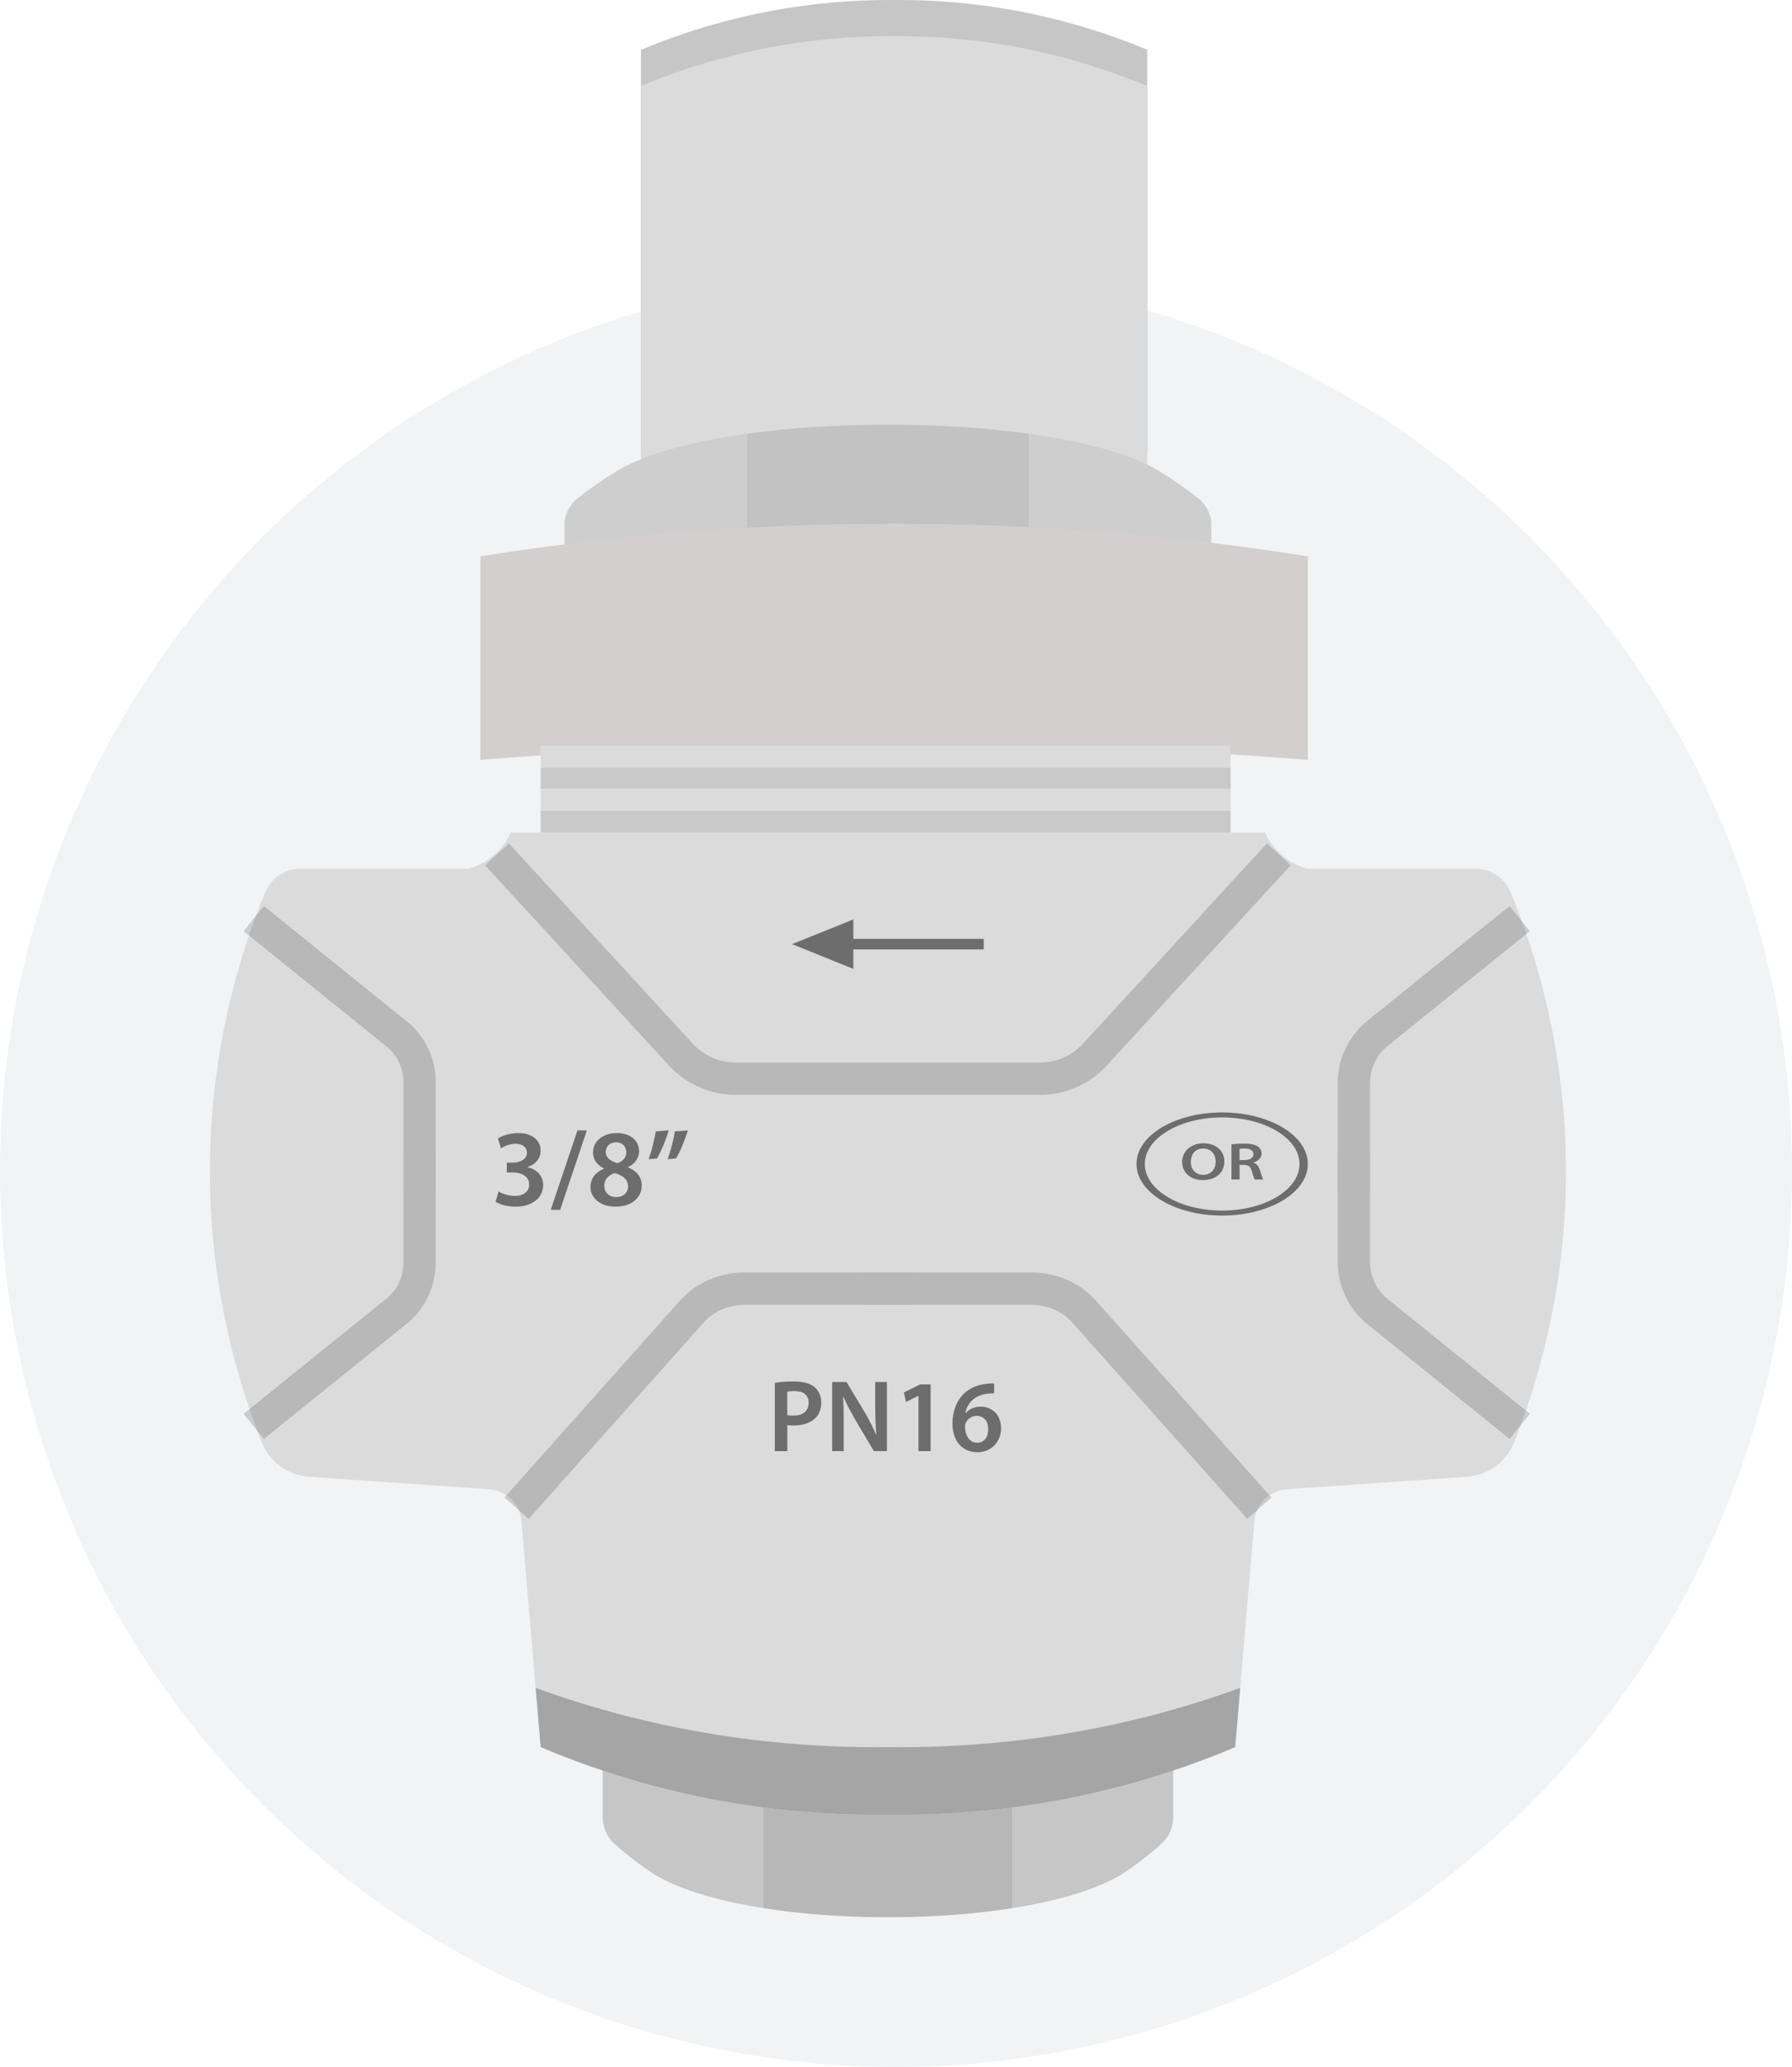 <svg width="111" height="128" viewBox="0 0 111 128" fill="none" xmlns="http://www.w3.org/2000/svg">
<circle cx="55.5" cy="72.5" r="55.5" fill="#5C6C7C" fill-opacity="0.08"/>
<path opacity="0.5" d="M71.064 3.085V28.096H39.7V3.085C41.337 2.401 43.234 1.736 45.379 1.198C49.215 0.235 52.65 -0.016 55.373 0.001H55.391C58.115 -0.017 61.549 0.234 65.385 1.196C67.529 1.734 69.429 2.399 71.064 3.084V3.085Z" fill="#8E8E8E"/>
<path d="M71.064 5.326V30.337H39.7V5.326C41.337 4.641 43.234 3.977 45.379 3.439C49.215 2.476 52.65 2.225 55.373 2.243H55.391C58.115 2.225 61.549 2.476 65.385 3.439C67.529 3.977 69.429 4.641 71.064 5.326Z" fill="#DBDBDB"/>
<path d="M34.967 36.833V32.49C34.967 31.858 35.27 31.26 35.792 30.846C36.515 30.275 37.314 29.712 38.198 29.175C39.962 28.106 42.867 27.334 46.276 26.862C51.672 26.114 58.328 26.114 63.724 26.862C67.131 27.333 70.038 28.106 71.803 29.175C72.686 29.712 73.485 30.275 74.209 30.846C74.73 31.26 75.033 31.858 75.033 32.49V36.833L63.724 35.776L55 34.962L46.276 35.776L34.967 36.833Z" fill="#CECECE"/>
<path opacity="0.5" d="M46.276 35.776V26.862C51.672 26.114 58.328 26.114 63.724 26.862V35.776L55 34.962L46.276 35.776Z" fill="#B7B7B7"/>
<path d="M81.012 34.455V47.058C76.583 46.701 71.919 46.445 67.04 46.327C63.113 46.231 59.325 46.234 55.683 46.314C55.583 46.315 55.483 46.318 55.384 46.321C55.285 46.318 55.185 46.315 55.085 46.314C51.443 46.234 47.655 46.231 43.728 46.327C38.849 46.445 34.185 46.701 29.756 47.058V34.455C37.023 33.299 45.63 32.434 55.309 32.43C65.051 32.425 73.711 33.293 81.012 34.455Z" fill="#D3CFCF"/>
<path d="M72.671 108.195V112.538C72.671 113.17 72.403 113.768 71.943 114.182C71.305 114.753 70.6 115.316 69.821 115.852C68.266 116.922 65.701 117.693 62.696 118.166C57.937 118.914 52.065 118.914 47.306 118.166C44.299 117.695 41.736 116.922 40.181 115.852C39.402 115.316 38.697 114.753 38.059 114.182C37.599 113.768 37.331 113.17 37.331 112.538V108.195L47.306 109.252L55.002 110.066L62.698 109.252L72.672 108.195H72.671Z" fill="#C6C6C6"/>
<path d="M62.693 109.25V118.164C57.934 118.912 52.062 118.912 47.303 118.164V109.25L54.999 110.064L62.695 109.25H62.693Z" fill="#B7B7B7"/>
<path d="M93.796 89.301C93.312 90.527 92.166 91.362 90.853 91.453C87.138 91.71 83.423 91.969 79.708 92.226C78.642 92.301 77.789 93.14 77.698 94.204C77.302 98.868 76.906 103.531 76.51 108.195C74.597 109.003 72.453 109.777 70.084 110.436C64.319 112.04 59.117 112.431 55.009 112.379H54.991C50.883 112.431 45.683 112.04 39.916 110.436C37.547 109.777 35.403 109.003 33.49 108.195C33.094 103.531 32.698 98.868 32.302 94.204C32.213 93.14 31.359 92.301 30.292 92.226C26.577 91.969 22.863 91.71 19.148 91.453C17.834 91.362 16.689 90.527 16.205 89.301C14.62 85.292 12.801 79.032 13.018 71.284C13.209 64.438 14.917 58.927 16.419 55.272C16.785 54.383 17.646 53.8 18.607 53.8H29.042C29.406 53.693 30.04 53.452 30.651 52.904C31.152 52.454 31.456 51.958 31.643 51.559H78.357C78.543 51.958 78.848 52.454 79.349 52.904C79.96 53.452 80.595 53.693 80.96 53.8H91.393C92.354 53.8 93.217 54.383 93.581 55.272C95.083 58.927 96.791 64.438 96.982 71.284C97.199 79.032 95.382 85.292 93.796 89.301Z" fill="#DBDBDB"/>
<path d="M71.265 106.252C73.266 105.735 75.12 105.147 76.821 104.527C76.718 105.75 76.613 106.972 76.51 108.194C74.597 109.003 72.453 109.777 70.084 110.436C64.319 112.039 59.117 112.431 55.009 112.379H54.991C50.883 112.431 45.683 112.039 39.916 110.436C37.548 109.777 35.403 109.003 33.49 108.194C33.387 106.972 33.283 105.75 33.18 104.527C34.88 105.147 36.735 105.735 38.736 106.252C44.954 107.855 50.56 108.247 54.991 108.194H55.009C59.44 108.247 65.048 107.855 71.265 106.252Z" fill="#A5A5A5"/>
<path d="M76.228 50.211H33.489V51.556H76.228V50.211Z" fill="#C9C9C9"/>
<path d="M76.228 47.523H33.489V48.868H76.228V47.523Z" fill="#C9C9C9"/>
<path d="M76.228 48.867H33.489V50.212H76.228V48.867Z" fill="#DBDBDB"/>
<path d="M76.228 46.18H33.489V47.525H76.228V46.18Z" fill="#DBDBDB"/>
<g opacity="0.2">
<path d="M31.998 93.399L42.883 81.191C43.664 80.313 44.863 79.801 46.133 79.801H56.8" stroke="#2B2B2B" stroke-width="2" stroke-miterlimit="10"/>
<path d="M78.006 93.399L67.121 81.191C66.34 80.313 65.141 79.801 63.871 79.801H53.204" stroke="#2B2B2B" stroke-width="2" stroke-miterlimit="10"/>
</g>
<g opacity="0.2">
<path d="M79.214 52.902L67.815 65.314C66.945 66.26 65.72 66.8 64.433 66.8H53.105" stroke="#2B2B2B" stroke-width="2" stroke-miterlimit="10"/>
<path d="M30.779 52.902L42.178 65.314C43.048 66.26 44.273 66.8 45.56 66.8H56.889" stroke="#2B2B2B" stroke-width="2" stroke-miterlimit="10"/>
</g>
<g opacity="0.2">
<path d="M15.716 56.887L24.562 64.022C25.465 64.75 25.989 65.848 25.989 67.008V73.839" stroke="#2B2B2B" stroke-width="2" stroke-miterlimit="10"/>
<path d="M15.716 88.335L24.562 81.199C25.465 80.472 25.989 79.373 25.989 78.213V71.383" stroke="#2B2B2B" stroke-width="2" stroke-miterlimit="10"/>
</g>
<g opacity="0.2">
<path d="M94.135 88.332L85.339 81.237C84.404 80.484 83.861 79.347 83.861 78.145V71.379" stroke="#2B2B2B" stroke-width="2" stroke-miterlimit="10"/>
<path d="M94.135 56.887L85.339 63.982C84.404 64.735 83.861 65.872 83.861 67.074V73.84" stroke="#2B2B2B" stroke-width="2" stroke-miterlimit="10"/>
</g>
<path d="M55.682 46.312V46.326C55.582 46.323 55.483 46.322 55.383 46.32C55.481 46.317 55.582 46.314 55.682 46.312Z" fill="#DBDBDB"/>
<path d="M55.383 46.32C55.283 46.322 55.184 46.323 55.084 46.326V46.312C55.184 46.314 55.284 46.317 55.383 46.32Z" fill="#DBDBDB"/>
<path d="M47.992 85.639C48.272 85.588 48.659 85.551 49.188 85.551C49.76 85.551 50.178 85.672 50.452 85.9C50.706 86.11 50.872 86.447 50.872 86.848C50.872 87.248 50.745 87.592 50.503 87.821C50.192 88.132 49.702 88.278 49.149 88.278C49.002 88.278 48.869 88.272 48.768 88.253V89.867H47.992V85.64V85.639ZM48.768 87.634C48.863 87.659 48.99 87.665 49.149 87.665C49.733 87.665 50.089 87.38 50.089 86.878C50.089 86.376 49.758 86.147 49.218 86.147C49.001 86.147 48.849 86.166 48.766 86.184V87.634H48.768Z" fill="#6D6D6D"/>
<path d="M51.544 89.865V85.582H52.433L53.539 87.419C53.824 87.895 54.072 88.391 54.27 88.855H54.283C54.232 88.282 54.213 87.729 54.213 87.075V85.582H54.938V89.865H54.131L53.013 87.984C52.739 87.513 52.454 86.985 52.243 86.502L52.224 86.508C52.255 87.061 52.263 87.628 52.263 88.333V89.865H51.544Z" fill="#6D6D6D"/>
<path d="M56.889 86.441H56.877L56.121 86.822L55.988 86.231L56.992 85.734H57.647V89.865H56.891V86.44L56.889 86.441Z" fill="#6D6D6D"/>
<path d="M61.583 86.285C61.468 86.285 61.341 86.285 61.182 86.304C60.319 86.406 59.899 86.939 59.797 87.512H59.816C60.02 87.277 60.331 87.111 60.745 87.111C61.456 87.111 62.009 87.619 62.009 88.459C62.009 89.246 61.43 89.934 60.553 89.934C59.549 89.934 58.996 89.172 58.996 88.154C58.996 87.359 59.282 86.712 59.713 86.298C60.094 85.942 60.591 85.739 61.181 85.689C61.353 85.669 61.48 85.669 61.575 85.677L61.581 86.286L61.583 86.285ZM61.214 88.504C61.214 88.027 60.954 87.683 60.496 87.683C60.203 87.683 59.944 87.861 59.822 88.109C59.791 88.174 59.772 88.25 59.772 88.357C59.784 88.904 60.045 89.348 60.547 89.348C60.954 89.348 61.214 88.999 61.214 88.502V88.504Z" fill="#6D6D6D"/>
<path d="M60.937 58.143V58.794H52.858V60.001L49.062 58.469L52.858 56.938V58.143H60.937Z" fill="#6D6D6D"/>
<path d="M30.883 73.789C31.052 73.89 31.465 74.061 31.887 74.061C32.525 74.061 32.782 73.701 32.776 73.355C32.776 72.832 32.287 72.61 31.779 72.61H31.392V72H31.766C32.153 72 32.642 71.824 32.642 71.383C32.642 71.084 32.417 70.833 31.936 70.833C31.576 70.833 31.217 70.988 31.034 71.111L30.844 70.507C31.095 70.331 31.584 70.168 32.112 70.168C33.021 70.168 33.489 70.67 33.489 71.247C33.489 71.709 33.217 72.088 32.674 72.278V72.291C33.211 72.387 33.644 72.793 33.644 73.39C33.644 74.135 33.02 74.726 31.929 74.726C31.392 74.726 30.932 74.576 30.694 74.421L30.884 73.79L30.883 73.789Z" fill="#6D6D6D"/>
<path d="M34.113 74.922L35.769 70.004H36.352L34.696 74.922H34.113Z" fill="#6D6D6D"/>
<path d="M36.574 73.52C36.574 72.97 36.892 72.598 37.402 72.374V72.353C36.94 72.129 36.731 71.762 36.731 71.375C36.731 70.657 37.369 70.168 38.203 70.168C39.154 70.168 39.587 70.737 39.587 71.28C39.587 71.653 39.39 72.039 38.908 72.276V72.297C39.39 72.481 39.75 72.861 39.75 73.409C39.75 74.197 39.085 74.726 38.142 74.726C37.111 74.726 36.574 74.135 36.574 73.518V73.52ZM38.902 73.478C38.902 73.03 38.571 72.786 38.082 72.65C37.668 72.773 37.431 73.057 37.431 73.423C37.417 73.796 37.703 74.135 38.17 74.135C38.611 74.135 38.902 73.858 38.902 73.478ZM37.525 71.341C37.525 71.701 37.824 71.918 38.243 72.033C38.542 71.945 38.793 71.701 38.793 71.368C38.793 71.063 38.609 70.743 38.163 70.743C37.743 70.743 37.525 71.021 37.525 71.341Z" fill="#6D6D6D"/>
<path d="M41.425 70.004C41.236 70.621 40.944 71.32 40.693 71.74L40.178 71.788C40.354 71.293 40.53 70.615 40.619 70.065L41.425 70.004ZM42.606 70.004C42.422 70.621 42.125 71.32 41.874 71.74L41.358 71.788C41.535 71.293 41.718 70.615 41.799 70.065L42.606 70.004Z" fill="#6D6D6D"/>
<path d="M75.839 71.919C75.839 72.658 75.272 73.081 74.504 73.081C73.736 73.081 73.224 72.606 73.224 71.957C73.224 71.309 73.76 70.801 74.546 70.801C75.332 70.801 75.839 71.289 75.839 71.917V71.919ZM73.76 71.951C73.76 72.4 74.046 72.757 74.533 72.757C75.02 72.757 75.301 72.397 75.301 71.935C75.301 71.52 75.041 71.126 74.533 71.126C74.025 71.126 73.76 71.497 73.76 71.951Z" fill="#6D6D6D"/>
<path d="M76.277 70.867C76.467 70.84 76.752 70.82 77.045 70.82C77.446 70.82 77.719 70.873 77.905 70.997C78.057 71.098 78.144 71.252 78.144 71.439C78.144 71.724 77.9 71.917 77.64 71.992V72.002C77.839 72.061 77.959 72.215 78.029 72.428C78.115 72.703 78.19 72.959 78.248 73.044H77.724C77.682 72.978 77.616 72.799 77.539 72.524C77.459 72.236 77.328 72.144 77.038 72.137H76.782V73.044H76.279V70.867H76.277ZM76.781 71.842H77.083C77.425 71.842 77.64 71.699 77.64 71.479C77.64 71.237 77.425 71.125 77.095 71.125C76.933 71.125 76.83 71.136 76.781 71.145V71.842Z" fill="#6D6D6D"/>
<path d="M75.704 68.891C72.773 68.891 70.397 70.321 70.397 72.084C70.397 73.847 72.773 75.278 75.704 75.278C78.634 75.278 81.01 73.847 81.01 72.084C81.01 70.321 78.634 68.891 75.704 68.891ZM75.704 74.968C73.057 74.968 70.913 73.677 70.913 72.084C70.913 70.491 73.059 69.2 75.704 69.2C78.349 69.2 80.495 70.491 80.495 72.084C80.495 73.677 78.349 74.968 75.704 74.968Z" fill="#6D6D6D"/>
</svg>
